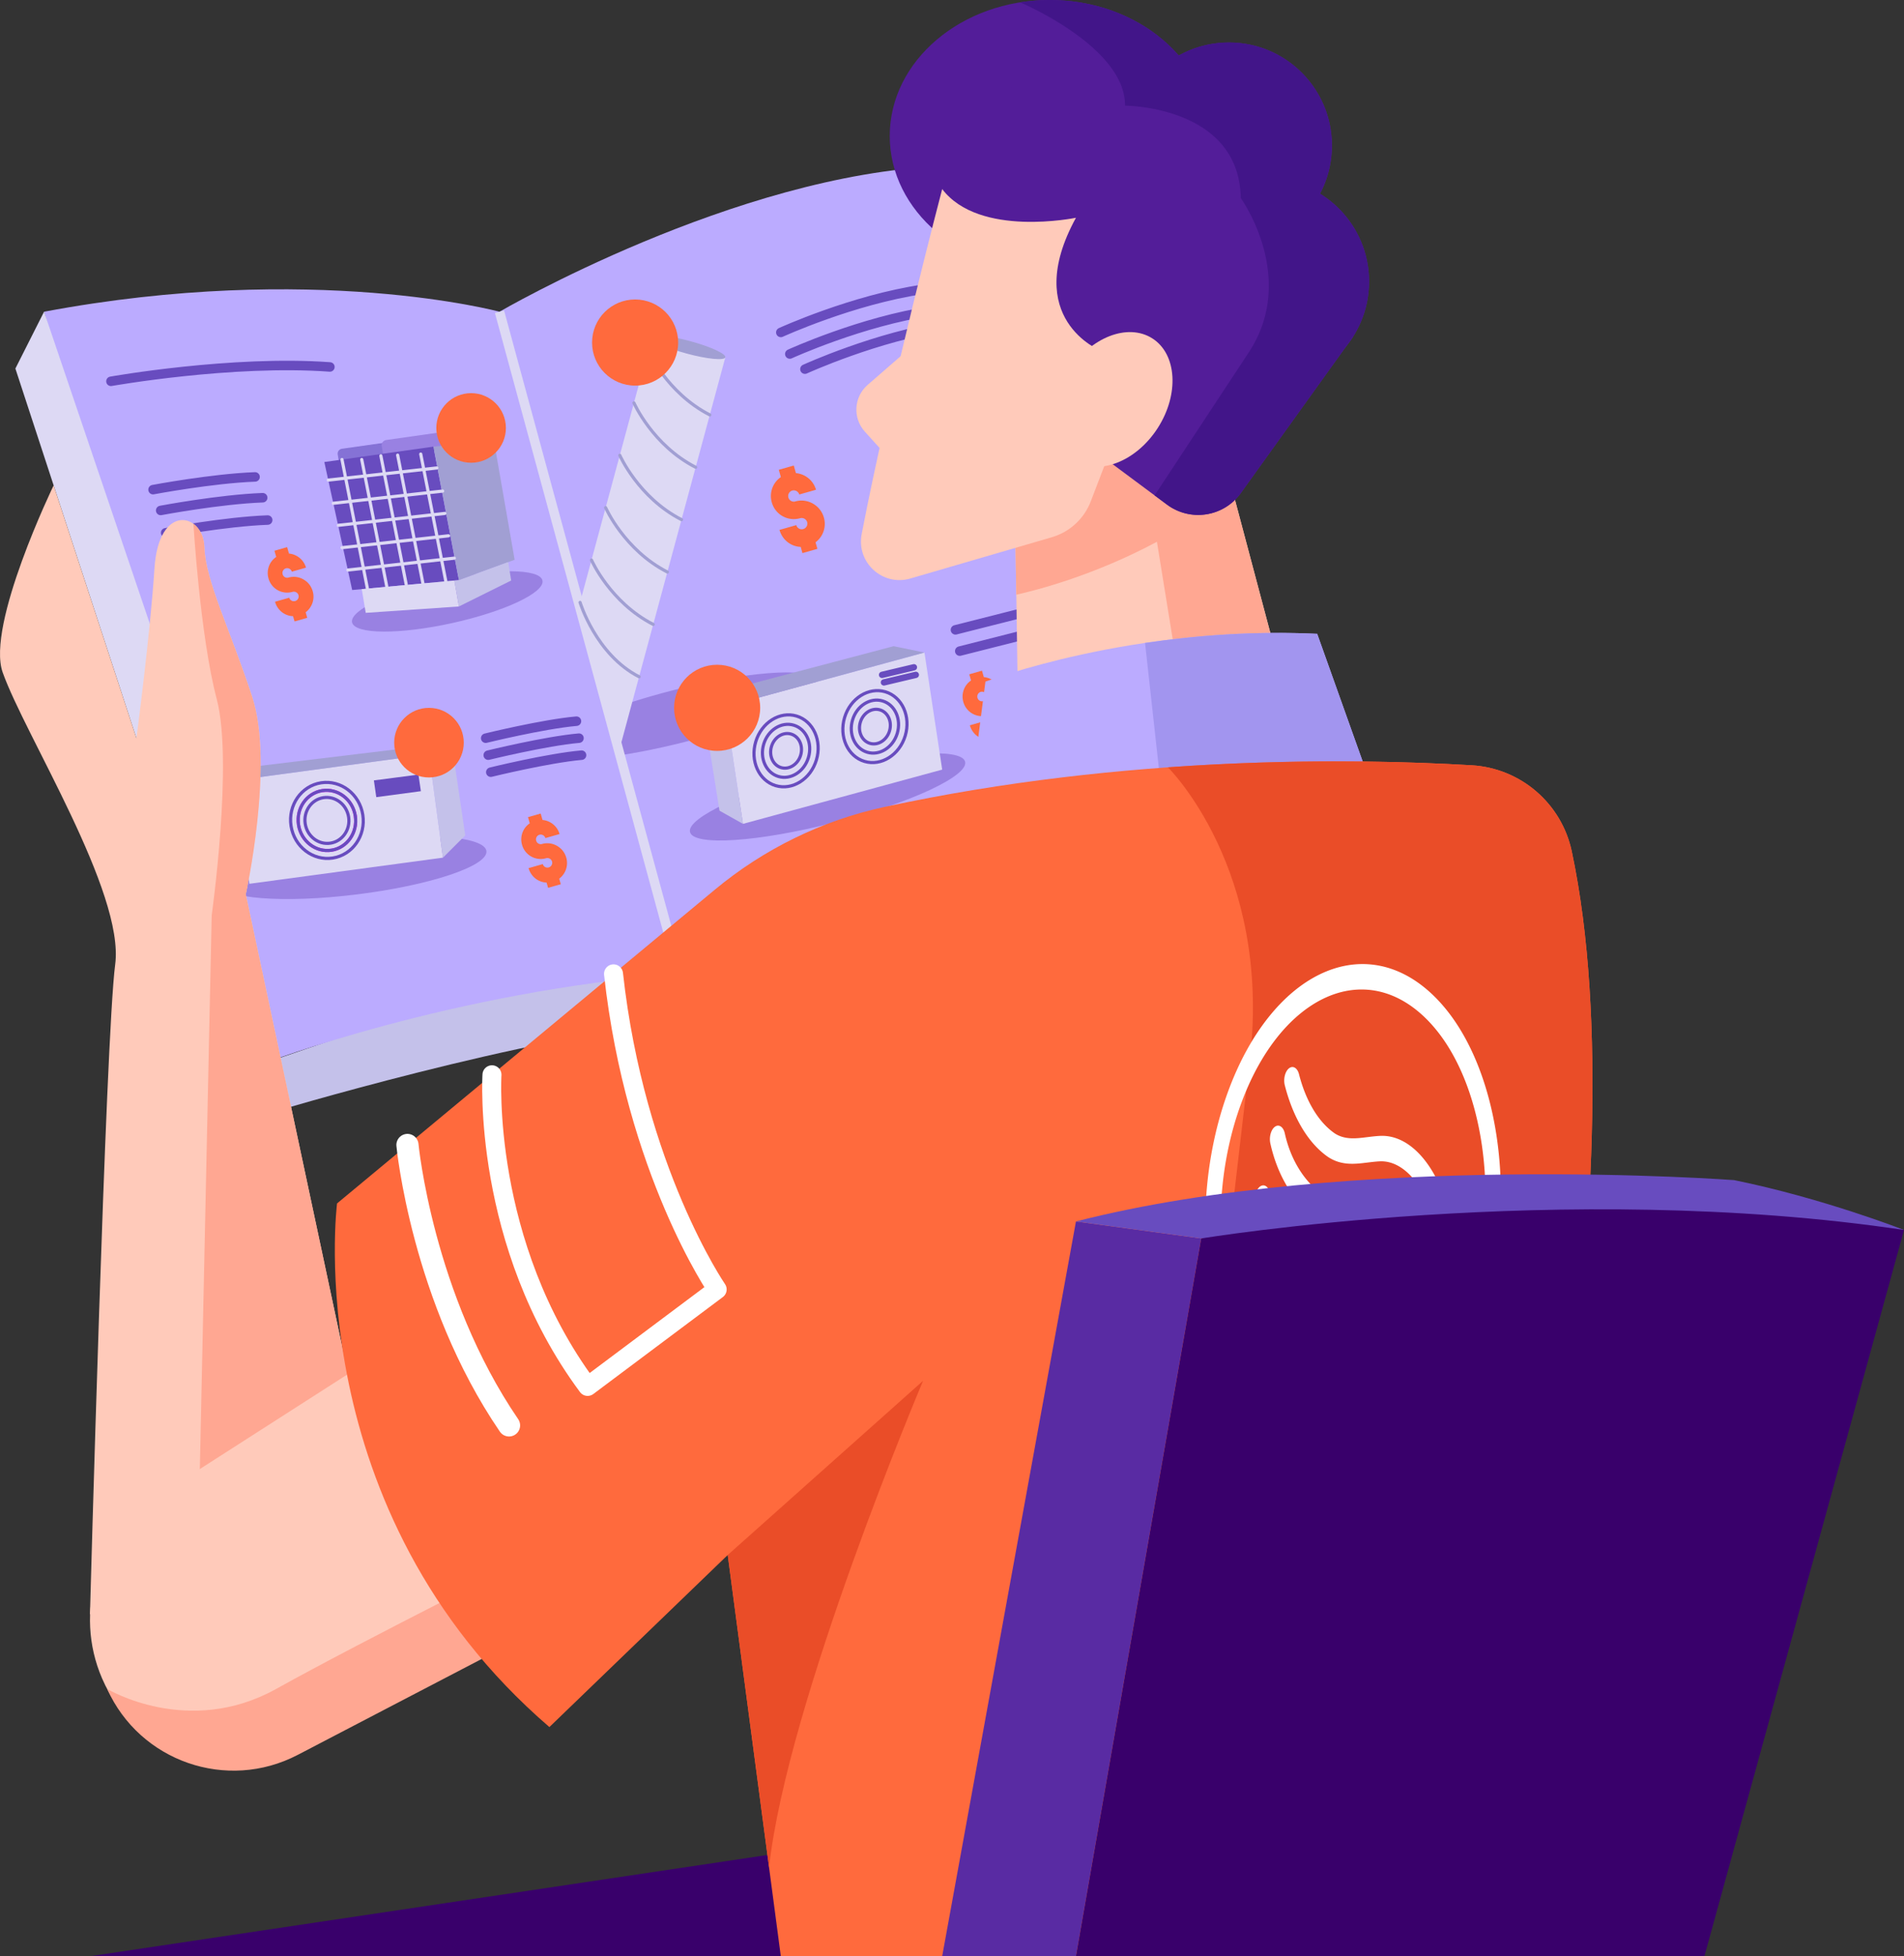 <svg xmlns="http://www.w3.org/2000/svg" xmlns:xlink="http://www.w3.org/1999/xlink" viewBox="0 0 601.5 617.69" xmlns:v="https://vecta.io/nano"><rect x="0" y="0" width="601.5" height="617.69" fill="#333333" stroke="none"/><style><![CDATA[.a{fill:none}.b{stroke:#684cbf}.c{stroke-miterlimit:10}.d{stroke-linecap:round}.e{fill:#ddd9f4}.f{stroke-width:3}.g{fill:#ffcaba}.h{fill:#c4c1ea}.i{fill:#a19fd3}.j{fill:#ff6a3d}.k{fill:#bbabff}.l{fill:#9981e2}.m{fill:#684cbf}.n{fill:#ffa792}.o{fill:#531d99}.p{stroke-linejoin:round}]]></style><path d="M85.02 351.48s82.5-24.82 129.62-28.51V307.5l-16.27-11.02-115.38 39.41 2.03 15.59z" class="h"/><path d="M214.64 307.5L157.8 98.43s-59.03-15.93-143.88 0l69.07 237.46c0 0 59.71-22.9 131.65-28.39z" class="k"/><g class="l"><ellipse transform="matrix(.977 -.215 .215 .977 -37.517 34.819)" cx="141.25" cy="189.82" rx="30.78" ry="7.01"/><ellipse transform="matrix(.992 -.123 .123 .992 -32.95 15.896)" cx="111.87" cy="273.98" rx="42.28" ry="8.56"/></g><path d="M13.92 98.43l-9.06 17.94L43.1 233.09l13.59-8.55z" class="e"/><path d="M35.05 120.4s38.23-6.79 69.17-4.53m-55.87 38.74s18.64-3.52 32.23-4.02m-29.82 10.59s18.64-3.52 32.23-4.02m-30.65 11.07s18.64-3.52 32.23-4.02" class="a b c d f"/><path d="M107.11 146.01l-.42-2.51c-.15-.86.45-1.68 1.32-1.8l28.52-4.05.85 4.74-30.27 3.62z" fill="#8572d6"/><path d="M121.01 143.27l-.41-2.4a1.67 1.67 0 0 1 1.41-1.93l26.82-3.81a1.65 1.65 0 0 1 1.87 1.36l.57 3.15-30.26 3.63z" class="l"/><path d="M102.46 145.89l8.8 40.41 33.71-3.13-8.05-42.14z" class="m"/><path d="M144.97 183.17l17.61-6.42-6.54-37.57-19.12 1.85z" class="i"/><path d="M114.28 186.02l1.26 7.49 29.43-2.01-1.44-8.2z" class="e"/><path d="M144.97 191.5l16.52-8.2-.94-5.82-15.58 5.69-1.44.13z" class="h"/><g stroke="#ddd9f4" class="a c d"><path d="M109.89 179.99l33.64-3.75m-35.49-3.31l33.65-3.75m-34.8-3.31l33.64-3.75m-35.23-3.21l34.54-3.85m-36.14-3.47l34.3-3.83"/><path d="M108.04 145.1l8 40.57m-1.76-40.57l8 40.57m-1.96-41.75l8 40.57m-2.69-40.78l7.99 40.57m-.7-40.9l8 40.57"/></g><use xlink:href="#B" class="j"/><path d="M74.38 246.409l61.145-8.255 4.409 32.653-61.145 8.255z" class="e"/><ellipse transform="matrix(.988 -.153 .153 .988 -38.489 18.905)" cx="103.37" cy="259.07" rx="11.47" ry="12.02" class="a b"/><path d="M142.65 234.5l-61.72 7.46-6.56 4.46 61.15-8.25" class="i"/><g transform="matrix(.988 -.153 .153 .988 -38.489 18.905)" class="a"><ellipse cx="103.37" cy="259.07" rx="9.08" ry="9.52" stroke="#f0f"/><ellipse cx="103.37" cy="259.07" rx="6.94" ry="7.27" class="b"/></g><path d="M118.12 246.42l.75 5.28 14.09-1.88-.77-5.24z" class="m"/><ellipse transform="matrix(.988 -.153 .153 .988 -38.489 18.905)" cx="103.37" cy="259.07" rx="9.08" ry="9.52" class="a b"/><path d="M113.39 450.08L77.64 282.39s9.06-40.92 2.01-62.38-14.76-36.56-15.09-47.29c-.34-10.73-14.42-14.09-15.76 6.71s-5.7 53.66-5.7 53.66l-26.16-79.82S-4.44 197.37.84 212.3c7.01 19.79 38.57 69.42 35.55 92.23s-7.97 205.25-7.97 205.25l84.97-59.7z" class="g"/><path d="M77.64 282.39s9.06-40.92 2.01-62.38c-7.04-21.46-14.76-36.56-15.09-47.29-.1-3.31-1.52-5.92-3.46-7.33h0s2.12 35.5 7.36 55.31-1.58 68.3-1.58 68.3l-4.22 196.72 50.74-35.65-35.76-167.68z" class="n"/><path d="M242.44 585.72L28.42 617.69h232.34z" fill="#39006b"/><path d="M157.8 98.43S232.25 55 297.65 52.48l60.87 221.35-143.88 33.67L157.8 98.43z" class="k"/><g class="l"><ellipse transform="matrix(.969 -.248 .248 .969 -54.223 72.685)" cx="261.38" cy="251.56" rx="44.84" ry="8.37"/><path d="M192.49 224.11c6.61-2.41 14.35-4.76 22.6-6.77 24.02-5.87 43.29-6.72 43.04-1.9s-19.92 13.5-43.94 19.37c-6.83 1.67-13.28 2.93-19 3.78l-2.7-14.48z"/></g><path d="M157.8 98.43l56.84 209.07" stroke="#ddd9f4" class="a c f"/><g class="j"><use xlink:href="#B" x="219.51" y="39.01"/><path d="M172.67 278.68c-2.59-.1-4.91-1.83-5.69-4.56l4.5-1.28a1.51 1.51 0 0 0 1.86 1.06c.8-.22 1.28-1.06 1.06-1.86a1.54 1.54 0 0 0-1.88-1.05 6.11 6.11 0 0 1-7.6-4.24c-.75-2.62.29-5.34 2.44-6.78l-.56-1.95 4.01-1.14.58 2.03c2.45.22 4.67 1.93 5.38 4.45l-4.48 1.27a1.54 1.54 0 0 0-1.88-1.05c-.79.23-1.25 1.08-1.02 1.88a1.49 1.49 0 0 0 1.85 1.03c1.88-.53 3.83-.12 5.31.97 1.12.79 1.94 1.95 2.35 3.37.72 2.55-.27 5.14-2.24 6.62l.5 1.75-4.01 1.14-.48-1.66zm80.29-105.99c-3.05-.12-5.79-2.16-6.71-5.37l5.31-1.51a1.78 1.78 0 0 0 2.19 1.25c.94-.27 1.51-1.25 1.25-2.19a1.82 1.82 0 0 0-2.22-1.24c-3.88 1.1-7.86-1.11-8.96-4.99-.88-3.09.34-6.29 2.87-8l-.66-2.3 4.73-1.35.68 2.4c2.89.26 5.5 2.27 6.34 5.25l-5.28 1.5a1.82 1.82 0 0 0-2.22-1.24 1.79 1.79 0 0 0-1.21 2.21 1.77 1.77 0 0 0 2.18 1.22c2.21-.63 4.52-.14 6.26 1.14 1.32.94 2.29 2.3 2.77 3.97.85 3-.31 6.06-2.64 7.8l.59 2.06-4.73 1.35-.54-1.96z"/></g><path d="M139.93 270.82l7.05-7.04-4.33-29.28-7.13 3.67z" class="h"/><path d="M153.44 233.09s18.09-4.44 28.67-5.37m-27.87 10.73s18.09-4.44 28.67-5.37m-27.86 10.74s18.09-4.44 28.67-5.37" class="a b c d f"/><path d="M182.92 191.42l22.96-84.97 23.29 6.29-33.98 125.77z" class="e"/><path d="M204.74 110.69s5.88 13.35 19.5 20.32m-23.97-3.79s5.88 13.35 19.5 20.32m-23.97-3.78s5.88 13.35 19.5 20.32m-23.97-3.78s5.88 13.35 19.5 20.32m-23.97-3.78s5.88 13.35 19.5 20.32m-23.11-6.95s5.02 16.52 18.65 23.48" stroke="#a19fd3" class="a c d p"/><ellipse transform="matrix(.261 -.965 .965 .261 54.979 290.998)" cx="217.53" cy="109.59" rx="2.04" ry="12.06" class="i"/><path d="M246.67 104.97s22.66-10.36 44.94-13.62m-42.1 20.43s22.66-10.36 44.94-13.62m-40.16 18.4s22.66-10.36 44.94-13.62" class="a b c d f"/><path d="M297.65 243.01l-62.94 17.13-5.6-36.98 62.94-17.12z" class="e"/><g class="a b"><g transform="matrix(.288 -.958 .958 .288 -50.493 406.615)"><ellipse cx="248.3" cy="237.28" rx="11.47" ry="10"/><ellipse cx="248.3" cy="237.28" rx="8.45" ry="7.37"/><ellipse cx="248.3" cy="237.28" rx="5.52" ry="4.81"/></g><g transform="matrix(.288 -.958 .958 .288 -23.193 428.067)"><ellipse cx="276.38" cy="229.64" rx="11.47" ry="10"/><ellipse cx="276.38" cy="229.64" rx="8.45" ry="7.37"/><ellipse cx="276.38" cy="229.64" rx="5.52" ry="4.81"/></g></g><path d="M234.71 260.14l-7.41-4.16-5.74-35.91 7.55 3.09z" class="h"/><path d="M292.05 206.04l-9.74-2-60.75 16.03 7.55 3.09z" class="i"/><g class="a b c d"><path d="M288.72 210.7l-10.06 2.39m10.66 0l-10.07 2.39" stroke-width="2"/><path d="M301.84 198.88l26.49-6.71m-25.13 13.42l26.49-6.71" class="f"/></g><path d="M291.61 106.32l-17.5 15.2c-4.38 3.81-4.79 10.47-.89 14.78l8.67 9.59 9.72-39.57z" class="g"/><ellipse cx="331.62" cy="42.93" rx="50.54" ry="42.93" class="o"/><path d="M169.54 512.82c-1.55 1.72-40.25 22.48-72.79 39.77-24 12.75-53.76 2.29-64.52-22.66h0c-9.01-20.91-1.55-45.27 17.61-57.55l92.01-58.97 27.69 99.41z" class="g"/><path d="M33.85 533.29s25.6 15.46 53.39 0 86.21-44.64 86.21-44.64l5.68 21.13-85.1 44.35c-22.32 11.63-49.84 2.11-60.18-20.84h0z" class="n"/><g class="o"><circle cx="388.23" cy="45.96" r="32.54"/><circle cx="399.97" cy="88.89" r="32.54"/></g><path d="M320.12 139.18c.34 2.35 1.68 98.27 1.68 98.27l85.86-13.75-22.47-84.52h-65.07z" class="g"/><path d="M385.18 139.18h-65.06c.16 1.15.57 24.8.94 48.61 6.49-1.45 24.7-6.14 44.43-16.72l9.38 57.88 32.78-5.25-22.47-84.52z" class="n"/><path d="M305.95 256.98l5.36-41.75s46.45-17.86 104.81-15.09l15.85 44.44-126.02 12.4z" class="k"/><path d="M416.12 200.14c-19.99-.95-38.57.52-54.38 2.87l5.29 47.97 64.94-6.39-15.85-44.45z" fill="#a295ef"/><path d="M464.97 241.65c-36.47-2.17-109.22-3.36-185.61 13.16-19.68 4.26-38.03 13.24-53.52 26.1l-119.36 99.08s-12.41 96.92 67.08 165.34L229.9 491l16.77 126.69h234.77l-5.37-59.61s43.03-183.25 20.47-289.27c-3.22-15.13-16.13-26.24-31.57-27.16z" class="j"/><path d="M476.07 558.07s43.03-183.25 20.47-289.27c-3.22-15.12-16.14-26.24-31.57-27.16-21.57-1.28-55.82-2.22-96.01.64.02.02 32.65 32.07 25.95 91.75l-33.07 283.65h119.59l-5.36-59.61z" fill="#ea4d28"/><path d="M402.65 449.93c-21.82-20.36-28.45-67.47-14.78-105.01s42.55-51.51 64.38-31.15c21.82 20.36 28.45 67.47 14.78 105.01-13.68 37.54-42.56 51.51-64.38 31.15zm2.57-7.07c19.56 18.25 45.44 5.72 57.69-27.92 12.26-33.64 6.31-75.86-13.24-94.11-19.56-18.25-45.44-5.72-57.69 27.92-12.25 33.65-6.31 75.86 13.24 94.11zm51.49-53.82c-1.24.96-2.65.11-3.16-1.89-3.19-12.74-10.12-20.77-17.63-20.45-1.27.06-2.56.22-3.82.37-4.05.5-8.23 1.02-12.41-1.66-.02-.01-.03-.02-.05-.03-6.22-4.26-11.1-12.31-13.75-22.67-.51-2 .08-4.4 1.32-5.38 1.24-.97 2.65-.14 3.16 1.85 2.19 8.56 6.21 15.2 11.33 18.72 3.19 2.04 6.66 1.61 10.33 1.15 1.31-.16 2.66-.33 4.05-.39 9.43-.4 18.04 9.42 21.95 25.01.3 1.21.2 2.56-.19 3.66-.25.73-.64 1.33-1.13 1.71zm-36.02-27.38h0zm31.79 45.99c-1.22 1.05-2.66.32-3.22-1.63-1.74-6.08-6.82-20.24-16.48-20.9-.52.06-.97.04-1.38.01-.32-.02-.6-.03-.87 0-5.11 1.38-11.06 2.21-16.63-1.88-.04-.03-.07-.05-.1-.08-6.01-5.05-10.44-12.9-12.48-22.13-.45-2.04.21-4.4 1.47-5.28s2.65.07 3.1 2.11c1.64 7.43 5.28 13.83 10.26 18.03 4.46 3.24 9.36 2.53 14 1.26.06-.02.12-.03.18-.04.59-.09 1.1-.06 1.55-.04.35.02.66.04.94-.01.1-.02.2-.02.3-.01 4.59.25 8.81 2.92 12.57 7.91 3.23 4.3 5.99 10.25 7.99 17.23.35 1.24.27 2.67-.15 3.83-.25.66-.6 1.23-1.05 1.62zM415 379.55h0zm32.62 47.1c-1.26.88-2.65-.07-3.1-2.11-1.64-7.43-5.28-13.83-10.26-18.03-4.46-3.24-9.36-2.53-14-1.26-.06.02-.12.03-.18.04-.59.09-1.1.06-1.55.04-.35-.02-.66-.04-.94.01-.1.02-.2.02-.3.01-4.59-.25-8.81-2.92-12.57-7.91-3.23-4.3-5.99-10.25-7.99-17.23-.56-1.95-.03-4.39 1.19-5.44s2.66-.32 3.22 1.63c1.74 6.08 6.82 20.24 16.48 20.9.52-.06.97-.04 1.38-.01.32.02.6.03.87 0 5.11-1.38 11.06-2.21 16.63 1.88.04.03.07.05.1.08 6.01 5.05 10.44 12.9 12.48 22.13a6.45 6.45 0 0 1-.23 3.5c-.27.76-.69 1.4-1.23 1.77zm-30.09-25.33h0z" fill="#fff"/><path d="M229.9 491l61.71-55s-42.97 101.38-48.65 153.65L229.9 491z" fill="#ea4d28"/><g stroke="#fff" class="a c d p"><path d="M155.42 339.37s-3.32 53.22 30.22 98.4l40.92-30.62s-25.91-37.65-32.74-99.65" stroke-width="6"/><path d="M128.72 361.53s4.59 48.31 32.09 88.55" stroke-width="7"/></g><path d="M379.48 391.05l-39.57-5.36-42.26 232h42.26z" fill="#592ba3"/><path d="M601.5 388.37s-25.49-10.01-53.66-15.74c0 0-121.41-9.08-207.94 13.05l39.57 5.37 222.03-2.68z" class="m"/><path d="M427.45 106.32l-35.46 49.38c-5.4 7.51-15.9 9.15-23.33 3.63l-24.39-18.13-46.62-81.5 22.14-32.2 91.78 41.13 15.88 37.69z" class="o"/><g class="g"><path d="M297.65 59.7s-16.64 63.29-25.44 108.97c-1.72 8.95 6.63 16.55 15.38 14l44.69-13.03c5.65-1.65 10.21-5.84 12.31-11.34l6.05-15.76-3.02-31.86s-25.15-10.06-7.71-41.92c0-.01-30.52 6.37-42.26-9.06z"/><ellipse transform="matrix(.539 -.842 .842 .539 55.91 354.399)" cx="351.84" cy="126.1" rx="22.87" ry="16.68"/></g><path d="M601.5 388.37l-63.05 229.32H339.91l39.57-226.63c0-.01 114.03-18.79 222.02-2.69z" fill="#39006b"/><path d="M391.98 155.69l33.27-46.32c.79-.97 1.52-2 2.2-3.06h0c3.2-5.04 5.06-11.01 5.06-17.42 0-11.73-6.21-22-15.51-27.73a32.44 32.44 0 0 0 3.77-15.21c0-17.97-14.57-32.54-32.54-32.54-5.76 0-11.17 1.5-15.86 4.13C363.17 6.91 348.35 0 331.62 0c-3.19 0-6.31.26-9.34.74.17.07 33.31 14.06 33.14 32.63 0 0 36.05 0 36.56 29.18 0 0 18.11 25.02 2.52 48.73l-29.74 45.14 3.9 2.9c7.42 5.52 17.93 3.89 23.32-3.63z" fill="#421589"/><g class="j"><circle cx="148.83" cy="135.13" r="10.99"/><circle cx="135.52" cy="234.5" r="10.99"/><circle cx="226.55" cy="223.5" r="13.6"/><circle cx="200.64" cy="108.16" r="13.6"/></g><defs ><path id="B" d="M92.57 194.57c-2.59-.1-4.91-1.83-5.69-4.56l4.5-1.28a1.51 1.51 0 0 0 1.86 1.06c.8-.23 1.28-1.06 1.06-1.86a1.54 1.54 0 0 0-1.88-1.05 6.11 6.11 0 0 1-7.6-4.24c-.75-2.62.29-5.34 2.44-6.78l-.56-1.96 4.01-1.14.58 2.03c2.45.22 4.67 1.93 5.38 4.45l-4.48 1.27a1.54 1.54 0 0 0-1.88-1.05c-.79.23-1.25 1.08-1.02 1.88a1.49 1.49 0 0 0 1.85 1.03c1.88-.53 3.83-.12 5.31.97 1.12.79 1.94 1.95 2.35 3.37.72 2.55-.27 5.14-2.24 6.62l.5 1.75-4.01 1.14-.48-1.65z"/></defs></svg>